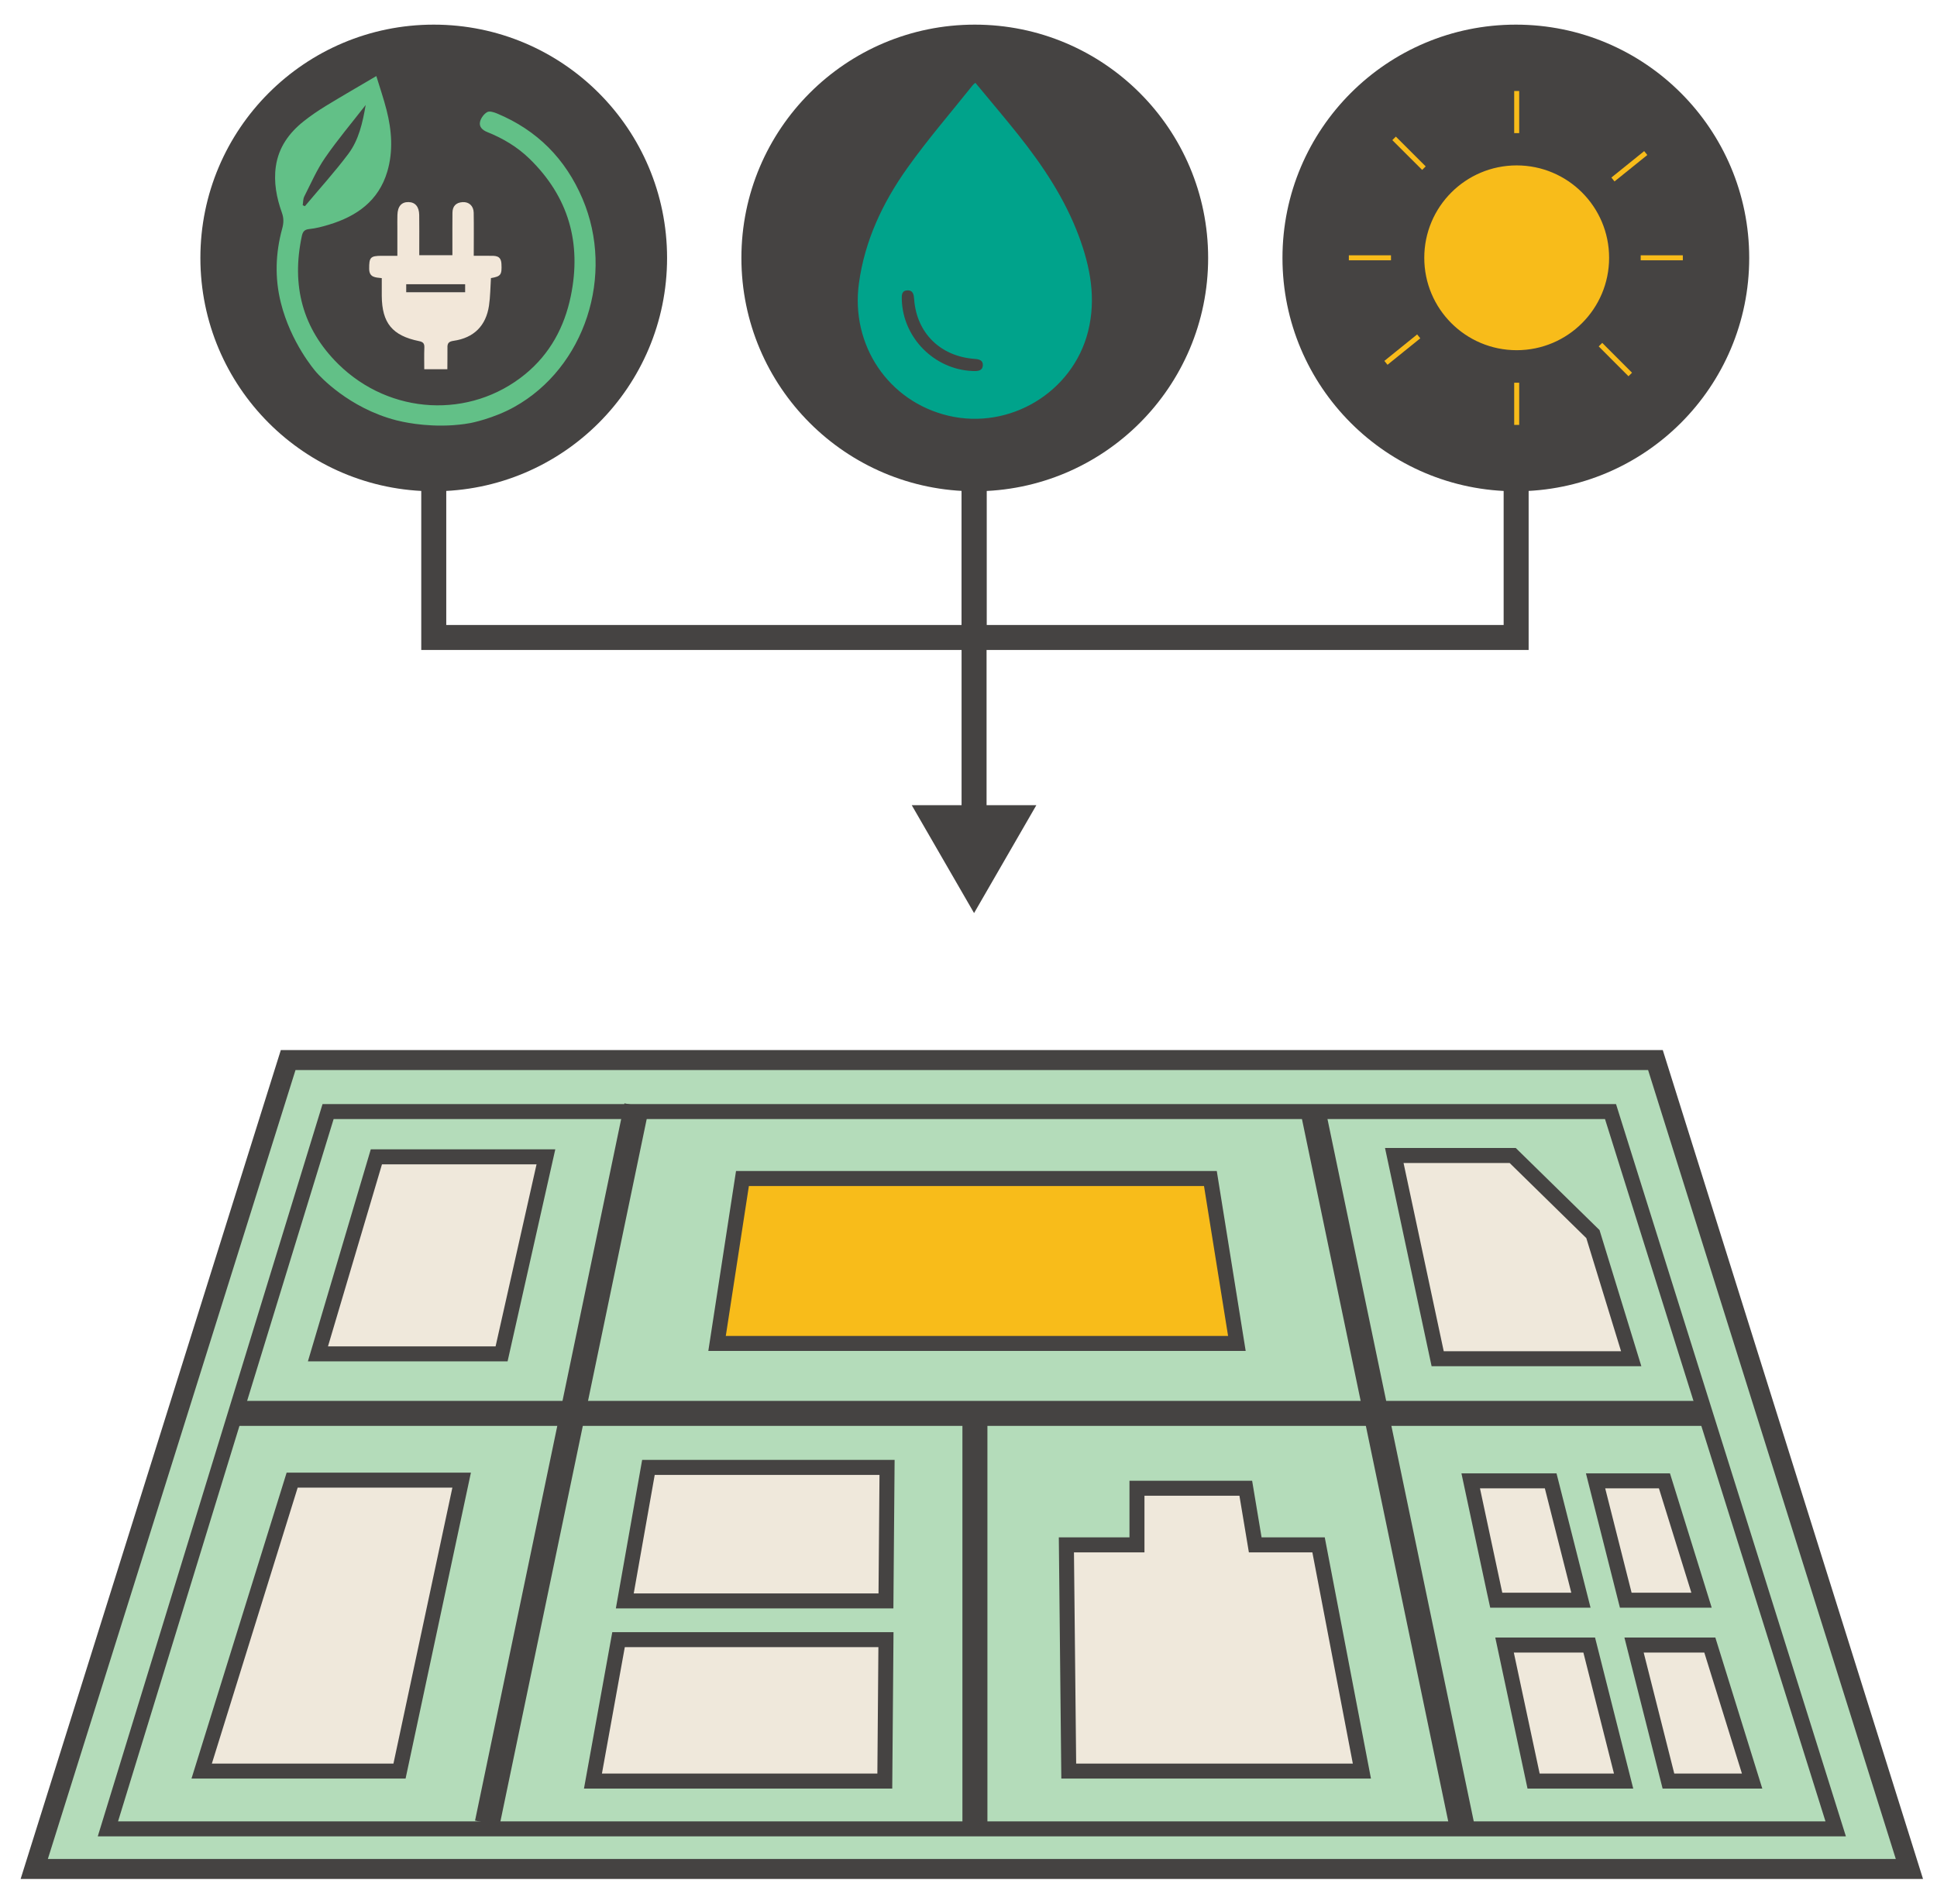 <?xml version="1.0" encoding="utf-8"?>
<!-- Generator: Adobe Illustrator 27.3.1, SVG Export Plug-In . SVG Version: 6.00 Build 0)  -->
<svg version="1.1" id="Layer_1" xmlns="http://www.w3.org/2000/svg" xmlns:xlink="http://www.w3.org/1999/xlink" x="0px" y="0px"
	 viewBox="0 0 387.53 380.98" style="enable-background:new 0 0 387.53 380.98;" xml:space="preserve">
<style type="text/css">
	.st0{fill:none;stroke:#454342;stroke-width:5;stroke-miterlimit:10;}
	.st1{fill:#B4DCBA;}
	.st2{fill:none;stroke:#454342;stroke-width:3;stroke-miterlimit:10;}
	.st3{fill:#F8BC1A;}
	.st4{fill:#EFE8DB;}
	.st5{fill:#454342;}
	.st6{fill:#00A38B;}
	.st7{fill:#62C087;}
	.st8{fill:#F2E7D9;}
	.st9{fill:none;stroke:#F8BC1A;stroke-miterlimit:10;}
</style>
<polyline class="st0" points="192.46,373.51 381.33,373.51 330.83,212.63 192.46,212.63 196.39,212.63 58.02,212.63 7.53,373.51 
	196.39,373.51 "/>
<polyline class="st1" points="192.46,373.51 381.33,373.51 330.83,212.63 192.46,212.63 196.39,212.63 58.02,212.63 7.53,373.51 
	196.39,373.51 "/>
<polyline class="st2" points="192.46,373.51 381.33,373.51 330.83,212.63 192.46,212.63 196.39,212.63 58.02,212.63 7.53,373.51 
	196.39,373.51 "/>
<polyline class="st1" points="192.08,365.98 367.26,365.98 322.21,222.44 192.08,222.44 195.78,222.44 65.64,222.44 21.59,365.98 
	195.78,365.98 "/>
<polyline class="st2" points="192.08,365.98 367.26,365.98 322.21,222.44 192.08,222.44 195.78,222.44 65.64,222.44 21.59,365.98 
	195.78,365.98 "/>
<polygon class="st3" points="247.46,268.84 143.46,268.84 148.54,235.84 242.16,235.84 "/>
<polygon class="st2" points="247.46,268.84 143.46,268.84 148.54,235.84 242.16,235.84 "/>
<line class="st0" x1="195.05" y1="281.51" x2="195.05" y2="364.84"/>
<line class="st0" x1="262.72" y1="222.44" x2="292.61" y2="365.99"/>
<path class="st1" d="M46.92,282.84H341.4H46.92z"/>
<line class="st0" x1="46.92" y1="282.84" x2="341.4" y2="282.84"/>
<polygon class="st4" points="272.47,354.42 213.82,354.42 213.35,309.15 227.47,309.15 227.47,297.82 249.24,297.82 251.13,309.15 
	263.8,309.15 "/>
<polygon class="st2" points="272.47,354.42 213.82,354.42 213.35,309.15 227.47,309.15 227.47,297.82 249.24,297.82 251.13,309.15 
	263.8,309.15 "/>
<polyline class="st0" points="97.49,364.84 114.57,282.84 127.38,221.3 "/>
<polygon class="st4" points="92.36,296.2 92.36,296.2 87.03,321.16 79.93,354.42 92.36,296.2 58.45,296.2 50.69,321.16 
	40.35,354.42 79.93,354.42 "/>
<polygon class="st2" points="92.36,296.2 92.36,296.2 87.03,321.16 79.93,354.42 92.36,296.2 58.45,296.2 50.69,321.16 
	40.35,354.42 79.93,354.42 "/>
<polygon class="st4" points="316.29,320.22 299.35,320.22 298.92,318.25 294.24,296.34 310.24,296.34 "/>
<polygon class="st2" points="316.29,320.22 299.35,320.22 298.92,318.25 294.24,296.34 310.24,296.34 "/>
<polygon class="st4" points="340.42,320.22 325.26,320.22 319.22,296.34 333,296.34 339.81,318.25 "/>
<polygon class="st2" points="340.42,320.22 325.26,320.22 319.22,296.34 333,296.34 339.81,318.25 "/>
<polygon class="st4" points="350.54,356.42 333.8,356.42 326.92,329.2 342.08,329.2 "/>
<polygon class="st2" points="350.54,356.42 333.8,356.42 326.92,329.2 342.08,329.2 "/>
<polygon class="st4" points="324.83,356.42 306.82,356.42 301.01,329.2 317.95,329.2 "/>
<polygon class="st2" points="324.83,356.42 306.82,356.42 301.01,329.2 317.95,329.2 "/>
<polygon class="st4" points="278.95,231.23 278.95,231.23 282.67,248.67 287.63,271.9 278.95,231.23 302.64,231.23 318.69,246.96 
	326.35,271.9 287.63,271.9 "/>
<polygon class="st2" points="278.95,231.23 278.95,231.23 282.67,248.67 287.63,271.9 278.95,231.23 302.64,231.23 318.69,246.96 
	326.35,271.9 287.63,271.9 "/>
<polygon class="st4" points="177.25,328.12 177.02,356.42 118.63,356.42 123.75,328.12 "/>
<polygon class="st2" points="177.25,328.12 177.02,356.42 118.63,356.42 123.75,328.12 "/>
<polygon class="st4" points="177.47,293.65 177.25,320.37 125,320.37 129.73,293.65 "/>
<polygon class="st2" points="177.47,293.65 177.25,320.37 125,320.37 129.73,293.65 "/>
<polygon class="st4" points="100.35,270.93 63.61,270.93 75.3,231.5 109.22,231.5 "/>
<polygon class="st2" points="100.35,270.93 63.61,270.93 75.3,231.5 109.22,231.5 "/>
<path class="st5" d="M133.46,51.62c0,25.79-20.9,46.69-46.69,46.69S40.09,77.4,40.09,51.62c0-25.78,20.9-46.69,46.69-46.69
	S133.46,25.83,133.46,51.62"/>
<path class="st5" d="M241.71,51.62c0,25.79-20.9,46.69-46.69,46.69c-25.78,0-46.69-20.9-46.69-46.69c0-25.78,20.9-46.69,46.69-46.69
	C220.81,4.93,241.71,25.83,241.71,51.62"/>
<path class="st5" d="M349.96,51.62c0,25.79-20.9,46.69-46.69,46.69c-25.79,0-46.69-20.9-46.69-46.69c0-25.78,20.9-46.69,46.69-46.69
	C329.06,4.93,349.96,25.83,349.96,51.62"/>
<polyline class="st0" points="303.33,76.87 303.33,127.57 86.78,127.57 86.78,76.59 "/>
<line class="st0" x1="194.88" y1="76.59" x2="194.88" y2="127.12"/>
<line class="st0" x1="194.88" y1="28.42" x2="194.88" y2="164.78"/>
<polygon class="st5" points="182.41,161.13 194.88,182.72 207.34,161.13 "/>
<path class="st6" d="M195.14,16.57c2.91,3.52,5.8,6.91,8.58,10.4c4.94,6.21,9.31,12.77,12.11,20.25c2.31,6.2,3.51,12.52,1.86,19.1
	c-3.06,12.17-15.68,19.78-27.96,16.87c-12.02-2.85-19.57-14.15-17.89-26.48c1.17-8.58,4.76-16.16,9.68-23.08
	c4.07-5.73,8.69-11.06,13.08-16.57C194.68,16.94,194.82,16.84,195.14,16.57 M194.49,74.24c1.24,0.08,2.06-0.08,2.14-1.07
	c0.09-1.09-0.75-1.29-1.65-1.35c-6.85-0.5-11.6-5.19-12.09-11.94c-0.07-0.91-0.2-1.83-1.38-1.77c-1.15,0.06-1.11,0.99-1.09,1.84
	C180.64,67.64,186.97,73.91,194.49,74.24"/>
<path class="st7" d="M79.3,84.11c-9.51-2.45-15.35-8.86-16-9.6c-0.38-0.43-5.12-5.96-7.11-13.92c-1.24-4.95-1.08-9.93,0.27-14.85
	c0.3-1.09,0.34-2.05-0.06-3.17c-1.07-2.99-1.67-6.09-1.21-9.29c0.55-3.78,2.63-6.67,5.54-8.99c1.41-1.12,2.91-2.14,4.44-3.08
	c3.25-1.98,6.54-3.88,10.12-5.99c0.7,2.3,1.47,4.53,2.05,6.81c1.04,4.08,1.35,8.23,0.14,12.32c-1.74,5.86-6.13,8.94-11.7,10.62
	c-1.29,0.39-2.61,0.74-3.94,0.87c-0.98,0.1-1.27,0.58-1.45,1.38c-2.11,9.84,0.08,18.53,7.3,25.65c10.36,10.2,26.38,11.01,37.37,2.02
	c4.97-4.07,7.86-9.43,9.14-15.65c2.18-10.61-0.44-19.84-8.25-27.46c-2.43-2.37-5.31-4.09-8.46-5.35c-1-0.4-1.72-1.08-1.43-2.15
	c0.2-0.71,0.78-1.5,1.42-1.85c0.47-0.26,1.35,0.03,1.96,0.28c8.03,3.35,13.7,9.08,17.1,17.06c6.52,15.32,0.48,33.8-13.65,41.67
	c-4.22,2.35-8.72,3.21-8.72,3.21c-0.36,0.07-1.68,0.31-3.54,0.44C84.81,85.48,80.21,84.34,79.3,84.11 M73.16,21.01
	c-2.79,3.59-5.63,6.95-8.12,10.56c-1.66,2.4-2.83,5.13-4.16,7.74c-0.26,0.51-0.22,1.17-0.32,1.76c0.15,0.06,0.29,0.13,0.44,0.19
	c2.91-3.48,5.97-6.84,8.69-10.47C71.8,27.97,72.56,24.51,73.16,21.01"/>
<path class="st8" d="M89.5,73.89h-4.62c0-1.49-0.04-2.93,0.02-4.36c0.03-0.83-0.29-1.11-1.07-1.27c-5.34-1.09-7.41-3.62-7.45-9.05
	c-0.01-1.15,0-2.3,0-3.55c-1.24-0.15-2.51-0.09-2.52-1.87c-0.01-2.28,0.22-2.6,2.54-2.6c0.95,0,1.9,0,3.1,0v-5.44
	c0-0.9-0.02-1.81,0.01-2.71c0.04-1.74,0.81-2.63,2.23-2.6c1.33,0.03,2.1,0.92,2.13,2.56c0.03,2.16,0.01,4.31,0.01,6.47v1.6h6.63
	v-2.32c0-2.06-0.01-4.11,0.01-6.17c0.01-1.33,0.72-2.05,2.03-2.13c1.27-0.08,2.19,0.75,2.22,2.11c0.05,2.8,0.01,5.6,0.01,8.63
	c1.1,0,2.09-0.01,3.07,0c1.16,0.01,2.38-0.15,2.47,1.61c0.11,2.17-0.1,2.52-2.1,2.85c-0.12,1.83-0.12,3.69-0.39,5.51
	c-0.6,4.04-3.03,6.45-7.07,7.04c-0.98,0.14-1.28,0.48-1.24,1.41C89.54,71,89.5,72.4,89.5,73.89 M81.27,58.48h11.79v-1.6H81.27V58.48
	z"/>
<path class="st3" d="M321.43,51.59c0,9.94-8.06,17.99-17.99,17.99c-9.94,0-17.99-8.05-17.99-17.99c0-9.93,8.05-17.99,17.99-17.99
	C313.38,33.6,321.43,41.66,321.43,51.59"/>
<path class="st9" d="M321.43,51.59c0,9.94-8.06,17.99-17.99,17.99c-9.94,0-17.99-8.05-17.99-17.99c0-9.93,8.05-17.99,17.99-17.99
	C313.38,33.6,321.43,41.66,321.43,51.59"/>
<line class="st3" x1="303.44" y1="76.59" x2="303.44" y2="85.03"/>
<line class="st9" x1="303.44" y1="76.59" x2="303.44" y2="85.03"/>
<line class="st3" x1="303.44" y1="18.21" x2="303.44" y2="26.64"/>
<line class="st9" x1="303.44" y1="18.21" x2="303.44" y2="26.64"/>
<line class="st3" x1="278.29" y1="51.59" x2="269.86" y2="51.59"/>
<line class="st9" x1="278.29" y1="51.59" x2="269.86" y2="51.59"/>
<line class="st3" x1="336.68" y1="51.59" x2="328.25" y2="51.59"/>
<line class="st9" x1="336.68" y1="51.59" x2="328.25" y2="51.59"/>
<line class="st3" x1="283.84" y1="67.31" x2="277.28" y2="72.61"/>
<line class="st9" x1="283.84" y1="67.31" x2="277.28" y2="72.61"/>
<line class="st3" x1="329.26" y1="30.63" x2="322.7" y2="35.92"/>
<line class="st9" x1="329.26" y1="30.63" x2="322.7" y2="35.92"/>
<line class="st3" x1="284.88" y1="33.65" x2="278.91" y2="27.69"/>
<line class="st9" x1="284.88" y1="33.65" x2="278.91" y2="27.69"/>
<line class="st3" x1="326.16" y1="74.94" x2="320.2" y2="68.97"/>
<line class="st9" x1="326.16" y1="74.94" x2="320.2" y2="68.97"/>
</svg>
